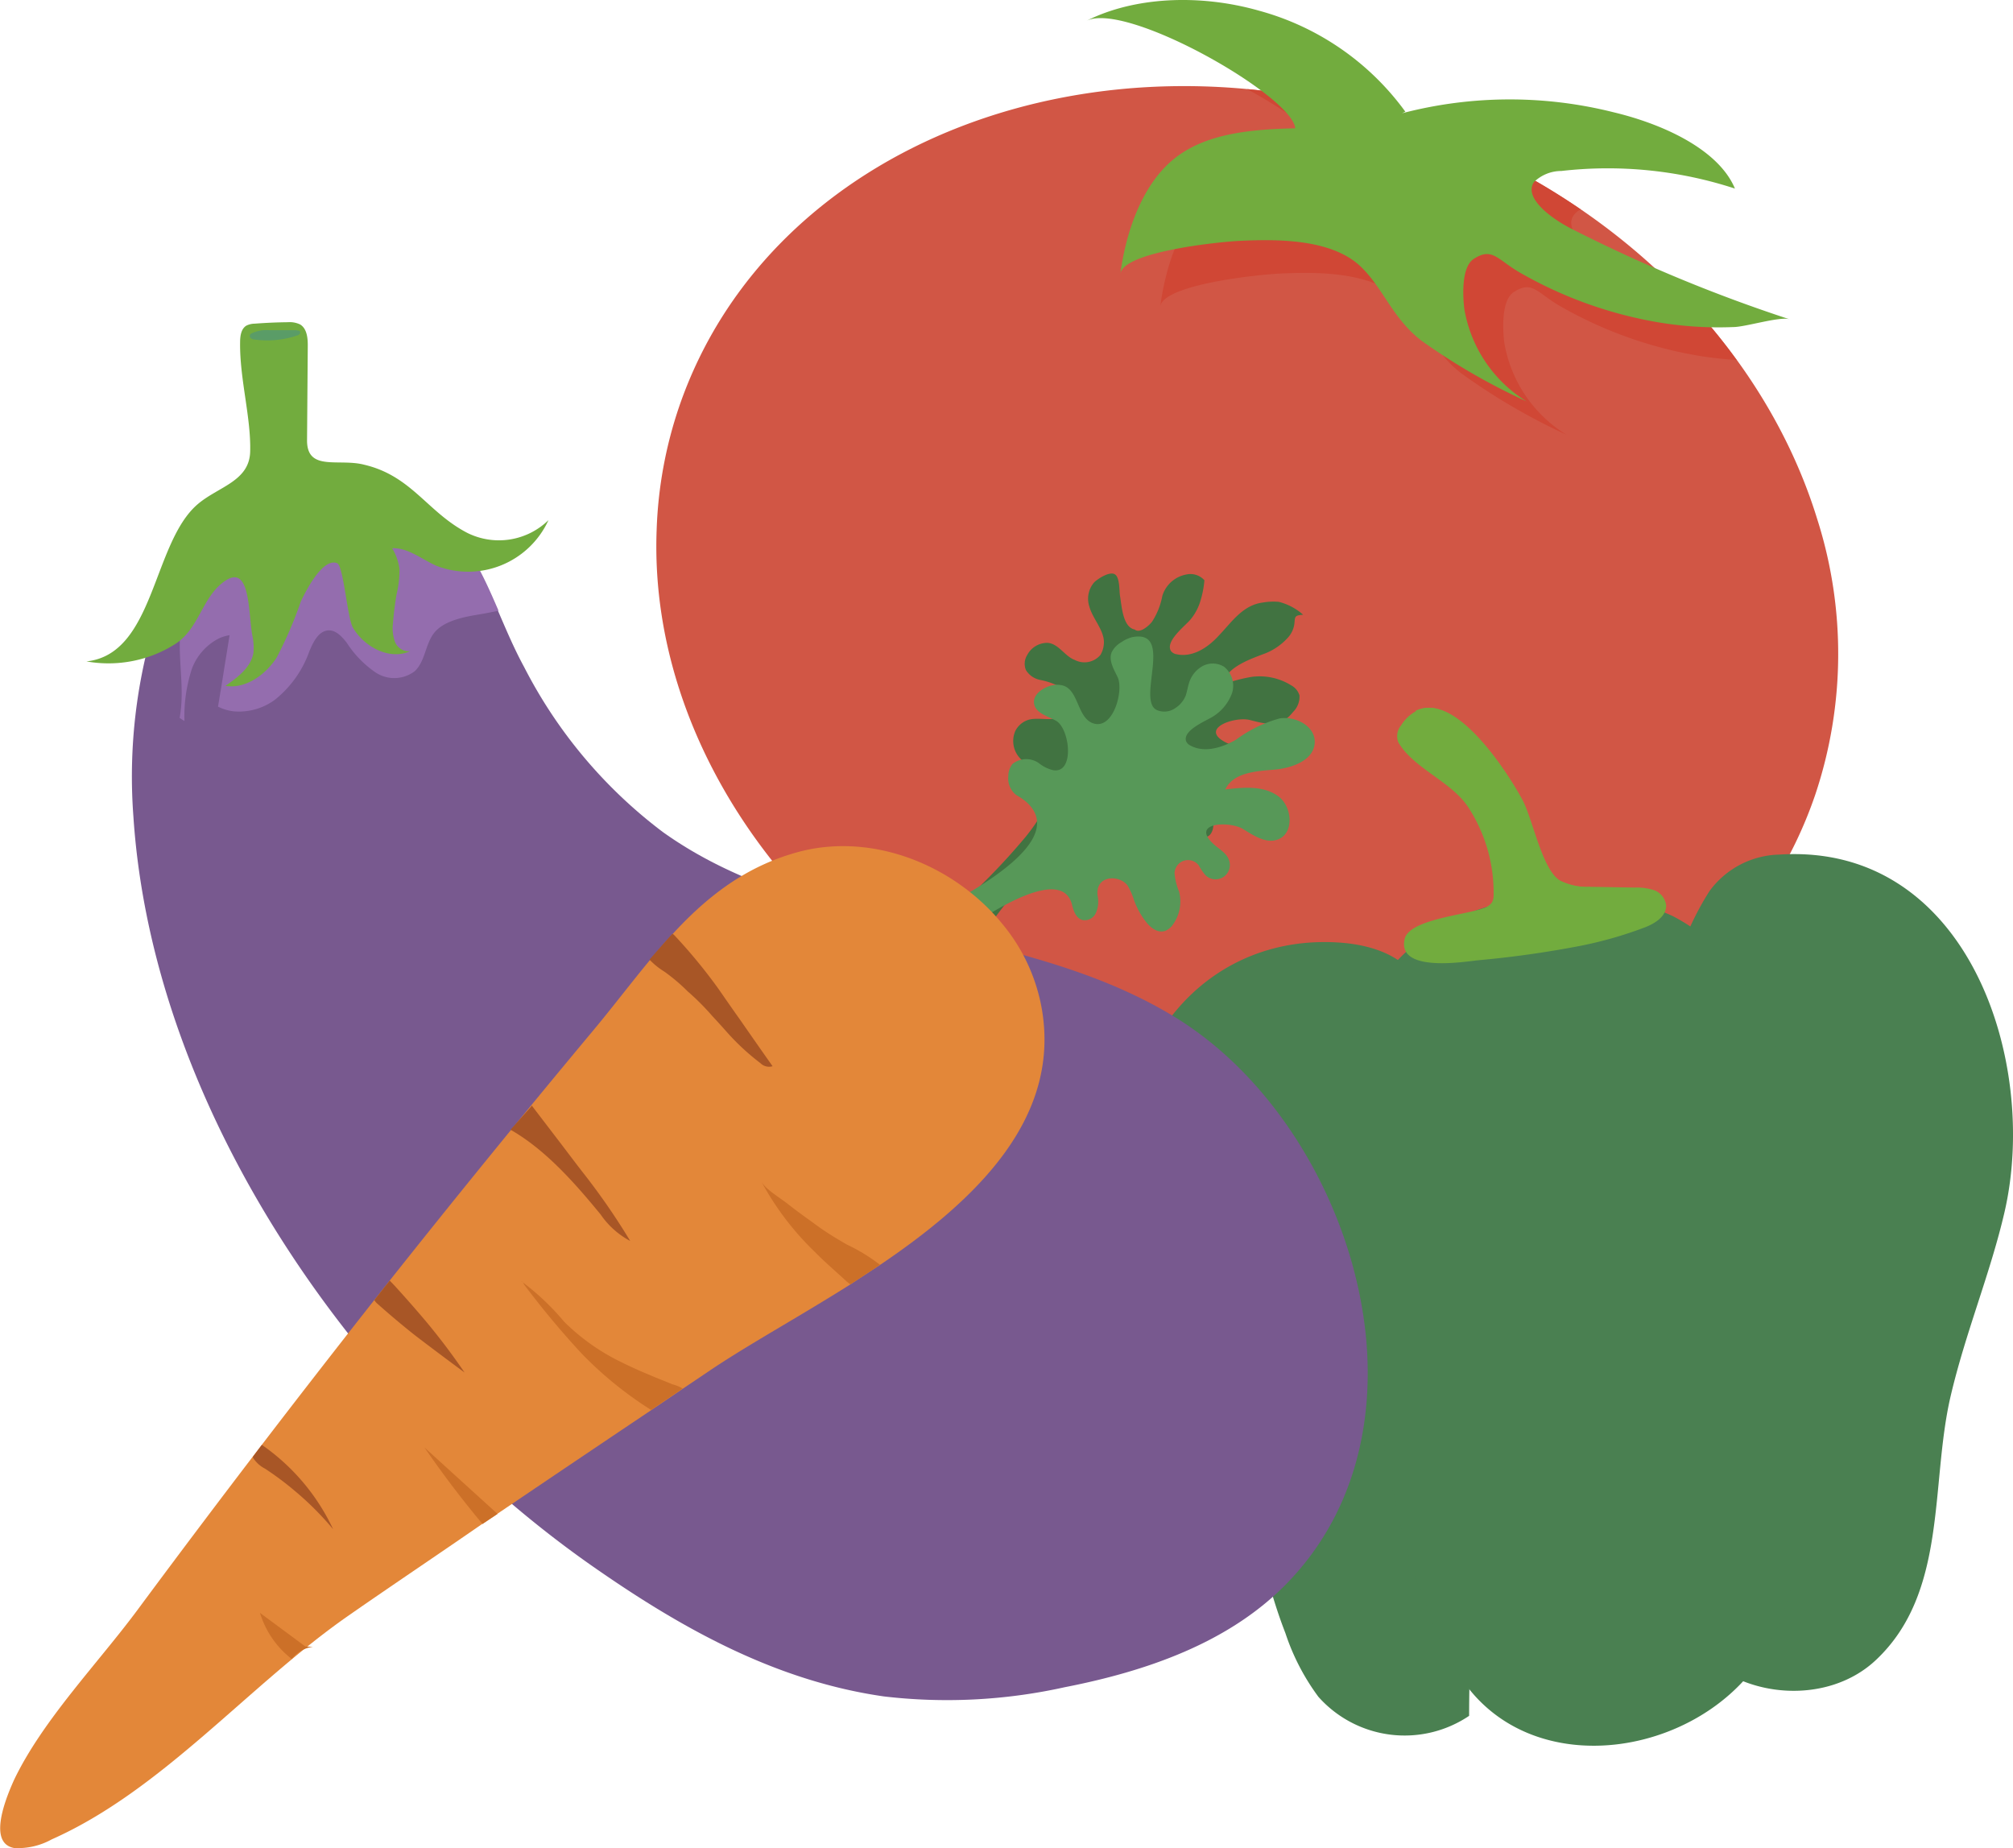 <svg xmlns="http://www.w3.org/2000/svg" width="166" height="152.42" viewBox="0 0 166 152.42"><defs><style>.a{fill:#d15645;}.b{fill:#d04735;}.c{fill:#72ac3e;}.d{fill:#4a8051;}.e{fill:#78598f;}.f{fill:#946dae;}.g{fill:#5a9c67;}.h{fill:#417341;}.i{fill:#579858;}.j{fill:#e38739;}.k{fill:#cc7028;}.l{fill:#a85626;}</style></defs><title>index_p01</title><path class="a" d="M149.69,65.54c-7.41,21.7-34.39,32.14-60.26,23.3-21.9-7.47-36-26.36-35.28-45.15A35.08,35.08,0,0,1,56,33.55C63.43,11.84,90.4,1.41,116.27,10.24c17,5.79,29.23,18.42,33.58,32.55A36.56,36.56,0,0,1,149.69,65.54Z"/><path class="b" d="M143.21,29.69c-1.05-.07-2.12-.19-3.17-.36a34.53,34.53,0,0,1-11.34-4.06c-1.95-1.11-2.33-2.2-3.89-1.17-1,.68-.89,3-.77,4.1a11.07,11.07,0,0,0,5.14,7.65,51.51,51.51,0,0,1-8.67-5.06c-2.48-1.9-3.17-4.52-5.22-6.29-2.45-2.11-6.77-2.08-9.76-1.94-1.89.09-9.62.91-9.85,2.72.38-3,1.5-6.58,3.71-8.84,2.54-2.59,6.42-3.07,10.71-3.16-.1-1.3-3.46-3.86-7.25-5.93a58.42,58.42,0,0,1,13.42,2.89c.78.27,1.54.55,2.3.84.21.27.41.54.6.83l-.25.18c.43-.12.87-.24,1.32-.34a57.73,57.73,0,0,1,10.11,5.52,1.61,1.61,0,0,0-.59.5c-.84,1.26,1.28,2.91,3.09,3.84,2,1,4,1.95,6,2.86h0A48.63,48.63,0,0,1,143.21,29.69Z"/><path class="c" d="M115.89,9.21A22.08,22.08,0,0,0,103.82.88c-5-1.42-10.38-1.11-14.23.84,3.28-1.65,17,6.2,17.22,8.86-4.29.09-8.17.57-10.7,3.16-2.22,2.26-3.33,5.84-3.72,8.84.23-1.81,8-2.63,9.86-2.72,3-.14,7.31-.17,9.76,1.94,2,1.77,2.74,4.4,5.22,6.3a52.06,52.06,0,0,0,8.66,5,11.13,11.13,0,0,1-5.14-7.65c-.12-1.06-.25-3.42.78-4.1,1.55-1,1.93.06,3.88,1.17a34.53,34.53,0,0,0,11.34,4.06,30.12,30.12,0,0,0,6.18.39c1,0,3.85-.9,4.65-.64a126.36,126.36,0,0,1-18-7.47c-1.81-.93-3.92-2.58-3.09-3.84a3.23,3.23,0,0,1,2.26-.92,33.72,33.72,0,0,1,14.32,1.45c-1.34-3.2-5.86-5.3-10-6.29a35.12,35.12,0,0,0-17.45.08"/><path class="c" d="M118.36,16.08c-.56,1.63-2.86,2.33-5.14,1.55s-3.68-2.74-3.12-4.37,2.86-2.33,5.14-1.55S118.92,14.44,118.36,16.08Z"/><path class="d" d="M135.78,124.26a129,129,0,0,1-.5-26.79c.68-7.85,1.37-17.24,5.7-24a7.34,7.34,0,0,1,5.76-3c15.5-1,21.42,17,18.57,29.44-1.17,5.08-3.24,10-4.47,15.29-1.67,7.24-.22,16.14-6.16,21.7-3.91,3.67-10.79,3.24-14.5-.63C137.2,133.08,136.31,128.55,135.78,124.26Z"/><path class="d" d="M116.55,80.3c-1.4-1.7-3.71-2.38-5.9-2.56-10.81-.85-18.24,8-17.76,18.31.35,7.57,3.65,12.74,6.91,19.24a51.11,51.11,0,0,1,3.12,8.8c1,3.57,1.73,7.12,3.08,10.58a18.58,18.58,0,0,0,2.72,5.25,9.52,9.52,0,0,0,12.43,1.57c0-7.11.68-15.12.68-22.23a48.47,48.47,0,0,0-.54-8.77,65.8,65.8,0,0,0-3.13-9.81,91.48,91.48,0,0,1-4.48-18.45"/><path class="d" d="M149.37,118.53c-.16,5.86-1,11.54-3.09,16.3-4.47,10-20.58,13.07-26.35,2.62s-6.12-23.35-8.82-34.64c-1.38-5.82-1.65-12,.53-17.76a16.68,16.68,0,0,1,5.58-7.63c3.79-2.82,8.72-3.72,13.43-3.51a18.1,18.1,0,0,1,7.27,1.62,15.27,15.27,0,0,1,6.26,6C150.3,91.56,149.62,109.25,149.37,118.53Z"/><path class="c" d="M137.4,74.68c0,.89-.92,1.47-1.75,1.79a33,33,0,0,1-5.3,1.52,84.35,84.35,0,0,1-8.52,1.2c-1.21.14-6.63,1-6-1.75.34-1.61,5-2,6.42-2.52a1.4,1.4,0,0,0,.78-.5,1.34,1.34,0,0,0,.14-.69,12.89,12.89,0,0,0-2.07-7.13c-1.4-2.17-4.52-3.21-5.79-5.39a1.39,1.39,0,0,1,.24-1.41,3.3,3.3,0,0,1,1.26-1.18c3.24-1.66,7.61,5.21,8.77,7.4.83,1.59,1.6,5.72,3.07,6.59a5.1,5.1,0,0,0,2.57.52,1.08,1.08,0,0,0,.18,0l3.38.06a4.72,4.72,0,0,1,1.67.23A1.54,1.54,0,0,1,137.4,74.68Z"/><path class="c" d="M131.17,73.13c-1.1,1.05-3.1.68-4.23-.41a11.26,11.26,0,0,1-2.29-4.31,24.43,24.43,0,0,0-4-6.9,8.57,8.57,0,0,0-3.93-2.89c3.24-1.66,7.61,5.21,8.77,7.4.83,1.59,1.6,5.72,3.07,6.59A5.1,5.1,0,0,0,131.17,73.13Z"/><path class="e" d="M49.39,129.52c7.23,5,14.82,9.13,23.51,10.37a44.76,44.76,0,0,0,14.9-.76c6.7-1.31,13.51-3.64,18.28-8.52,5.4-5.52,7.26-12.91,6.57-20.3-1-10.43-7-20.88-15.38-26.2C84.44,76,67,77.44,54.66,68.61A39.62,39.62,0,0,1,43.22,55c-2.53-4.64-3.53-9.92-8-13.18A13.52,13.52,0,0,0,17.34,43a15.9,15.9,0,0,0-3.73,5.79A43.89,43.89,0,0,0,11,67.32C12.61,91.85,29.73,116,49.39,129.52Z"/><path class="f" d="M14.81,59.2l.4.26a12.65,12.65,0,0,1,.61-4.3,4.63,4.63,0,0,1,2.24-2.52,3.24,3.24,0,0,1,.87-.26c-.14.91-.29,1.83-.44,2.74-.16,1.06-.34,2.1-.51,3.15a3.8,3.8,0,0,0,1.32.39,5,5,0,0,0,3.36-.95,8.91,8.91,0,0,0,2.85-4c.32-.77.77-1.71,1.61-1.73.62,0,1.09.54,1.46,1A8.61,8.61,0,0,0,31,55.47a2.79,2.79,0,0,0,3.21-.13c.85-.81.86-2.18,1.56-3.11s2.17-1.3,3.43-1.51c.64-.11,1.27-.22,1.91-.36-1.39-3.24-2.82-6.37-5.83-8.58A13.54,13.54,0,0,0,24,39.31,37.83,37.83,0,0,0,21.09,42a38.32,38.32,0,0,0-3.72,4.13,12.09,12.09,0,0,0-2.44,5.47C14.57,54.09,15.29,56.7,14.81,59.2Z"/><path class="c" d="M16.3,41.58c1.69-1.45,4.26-1.88,4.33-4.33.08-2.82-.87-6-.83-9,0-.52.07-1.13.52-1.4a1.58,1.58,0,0,1,.68-.16c.91-.07,1.83-.11,2.74-.12a2,2,0,0,1,1,.18c.58.34.65,1.15.64,1.82l-.06,7.75c0,2.58,2.61,1.46,4.71,2,3.95.93,5.2,3.92,8.54,5.64a5.85,5.85,0,0,0,6.66-1.07A7.28,7.28,0,0,1,36,46.66c-1.18-.51-2.36-1.52-3.66-1.45a4.32,4.32,0,0,1,.6,1.71,8.36,8.36,0,0,1-.24,2.1c-.13.77-.23,1.55-.29,2.34a3.28,3.28,0,0,0,.16,1.56,1.22,1.22,0,0,0,1.25.78c-1.7.76-3.76-.34-4.71-1.93-.47-.79-.78-5.12-1.31-5.33-1.2-.47-2.61,2.34-3,3.18a33.06,33.06,0,0,1-2,4.63c-.93,1.41-2.54,2.57-4.21,2.31,1-.7,2.12-1.53,2.31-2.74a4.78,4.78,0,0,0-.1-1.46c-.35-2-.13-6.31-2.6-4.18-1.57,1.35-1.87,3.69-3.71,4.9a10.09,10.09,0,0,1-2.27,1.09,10.35,10.35,0,0,1-5.09.37C12.76,53.94,12.56,44.78,16.3,41.58Z"/><path class="g" d="M24.57,27.27c.1-.06.22.1.18.21a.44.44,0,0,1-.29.2A7.7,7.7,0,0,1,21,28c-.2,0-.45-.15-.4-.34a.3.3,0,0,1,.17-.18,2.88,2.88,0,0,1,1.46-.25h2.24"/><path class="h" d="M85.11,63.12a4.45,4.45,0,0,0,.65.21,2.43,2.43,0,0,1,.87.34c.68.55-.06,2.15-.36,2.77a14.88,14.88,0,0,1-1.93,2.85,54.26,54.26,0,0,1-4.76,4.95l-1,.92c-.57.59-1.2,1.36-.93,2.13a1.86,1.86,0,0,0,.52.7c.49.46,1.23.85,1.8.51a1.92,1.92,0,0,0,.55-.62,45.43,45.43,0,0,1,4.32-5.63,13.61,13.61,0,0,1,4-3.38,2.39,2.39,0,0,1,1.65-.28c.26.07.47.27.7.35s.35,0,.56.14c.42.31,1.4,1.4,1.76.51a2.24,2.24,0,0,0-.26-1.49,2,2,0,0,1-.18-.52,1.17,1.17,0,0,1,1-1.26,3.85,3.85,0,0,1,1,.1c.26,0,.52-.16.81-.1a1.63,1.63,0,0,1,.66.35c.7.55,1.25,1.27,1.91,1.86a1.54,1.54,0,0,0,.85.47.54.54,0,0,0,.41-.1c.71-.6.22-2.42-.17-3.06a5.23,5.23,0,0,1-.77-1.33c-.48-1.81,2-1.33,2.8-1,1,.44,1.87-.44,1.15-1.39-.38-.49-1.06-.61-1.62-.89-2.29-1.16.77-2.19,2-1.85,1.46.38,2.51.62,3.53-.67a1.76,1.76,0,0,0,.53-1.37,1.41,1.41,0,0,0-.69-.83,4.9,4.9,0,0,0-3-.72c-.35,0-2.67.49-2.72.86.22-1.49,1.93-2.14,3.34-2.68a5,5,0,0,0,2.16-1.44,2.08,2.08,0,0,0,.49-1.1c.06-.59,0-.68.72-.74a4.75,4.75,0,0,0-2-1.06,5.1,5.1,0,0,0-1.35.06c-1.65.22-2.55,1.63-3.62,2.74-.91,1-2.17,1.8-3.46,1.52a.71.71,0,0,1-.47-.27c-.5-.83,1.25-2.12,1.65-2.64a4.32,4.32,0,0,0,.8-1.55,7.9,7.9,0,0,0,.31-1.64,1.54,1.54,0,0,0-1.47-.48,2.55,2.55,0,0,0-2,1.77A5.86,5.86,0,0,1,95,51.27c-.25.32-1,1-1.43.64-1-.19-1.07-2-1.21-2.77-.07-.4,0-1.55-.44-1.79s-1.36.36-1.68.66a2.06,2.06,0,0,0-.41,2c.28,1.06,1.34,2.06,1.19,3.16a2,2,0,0,1-.27.83,1.72,1.72,0,0,1-2.12.42c-.84-.31-1.33-1.35-2.25-1.41a1.87,1.87,0,0,0-1.67,1,1.37,1.37,0,0,0-.11,1.24,1.77,1.77,0,0,0,1.19.82,6.13,6.13,0,0,1,1.41.46,1.71,1.71,0,0,1,.63,2.25c-.67.89-2,.3-3,.57a1.83,1.83,0,0,0-1.1.92A2.08,2.08,0,0,0,85.11,63.12Z"/><path class="i" d="M84.67,66.16c4.1,3.77-7.78,9-10.17,10.39-.72.4-1.54,1-1.49,1.78a1.73,1.73,0,0,0,.29.81c.34.59.94,1.17,1.59,1a1.85,1.85,0,0,0,.7-.44c1.64-1.42,11.77-9.45,12.82-5.07.12.51.34,1.09.84,1.23a1,1,0,0,0,1.13-.6,2.33,2.33,0,0,0,.14-1.36,1.7,1.7,0,0,1,0-.55c.21-1.2,1.88-1.14,2.47-.32a5.69,5.69,0,0,1,.53,1.21,6.57,6.57,0,0,0,.9,1.67c.4.54,1,1.07,1.67.85a1.44,1.44,0,0,0,.62-.5,3.26,3.26,0,0,0,.52-2.74,5,5,0,0,1-.37-1.5,1.11,1.11,0,0,1,2-.65,4.66,4.66,0,0,0,.53.78,1.18,1.18,0,0,0,1.94-1.27c-.22-.58-.84-.88-1.29-1.31-1.87-1.76,1.35-1.88,2.46-1.21.88.54,1.89,1.22,2.86.87,1.4-.5,1.22-2.76,0-3.61s-2.84-.7-4.32-.52c.64-1.37,2.47-1.51,4-1.63s3.37-.8,3.38-2.3c0-1.32-1.59-2.13-2.89-1.93A10.94,10.94,0,0,0,101.92,61c-1.14.65-2.59,1.11-3.75.48a.71.71,0,0,1-.37-.39c-.24-.94,1.8-1.69,2.33-2.07a3.8,3.8,0,0,0,1.47-1.87,2,2,0,0,0-.66-2.17,1.78,1.78,0,0,0-1.76-.06,2.37,2.37,0,0,0-1.13,1.41c-.1.32-.15.64-.26,1a2.21,2.21,0,0,1-.87,1.06,1.57,1.57,0,0,1-1.55.15c-1.64-.85,1.48-6.67-2-6a2.77,2.77,0,0,0-.89.41,2,2,0,0,0-.8.82c-.28.67.16,1.4.48,2.06.53,1.07-.35,4.44-2.06,3.8-1.28-.49-1.15-2.77-2.48-3.11a1.88,1.88,0,0,0-.88,0c-.76.18-1.61.77-1.46,1.54s1.15,1,1.83,1.39c1.12.68,1.53,4.36-.27,4.06A3,3,0,0,1,85.76,63a1.8,1.8,0,0,0-2.27,0,1.61,1.61,0,0,0-.34,1,1.73,1.73,0,0,0,.67,1.57A5.06,5.06,0,0,1,84.67,66.16Z"/><path class="j" d="M55.33,77.17c-2.23,2.44-4.23,5.19-6.4,7.79q-8.73,10.46-17.2,21.15Q21.35,119.24,11.38,132.7c-3.26,4.41-7.84,9.11-10.21,14.05-1,2.2-2,5.28,0,5.64a5.75,5.75,0,0,0,3.09-.71c9.16-4.07,16.32-12.79,24.5-18.47,3.65-2.54,7.33-5,11-7.54l1.24-.83q6.34-4.29,12.72-8.57l2.61-1.77,2.08-1.4c3.18-2.16,7.47-4.5,11.72-7.19l2.45-1.61c7.87-5.32,14.84-12,13.35-21a15,15,0,0,0-3.18-7c-3.9-4.86-10.57-7.63-16.67-6.11C61.5,71.36,58.22,74,55.33,77.17Z"/><path class="k" d="M62.78,97.42a23.6,23.6,0,0,0,4.41,5.81c.86.87,1.76,1.64,2.65,2.46l.28.22,2.45-1.61a14.36,14.36,0,0,0-2.71-1.66c-.87-.5-1.7-1-2.52-1.6s-1.62-1.16-2.4-1.78C64.34,98.78,63.14,98.09,62.78,97.42Z"/><path class="k" d="M43,105.66c.1,0,.2.25.27.33a70.76,70.76,0,0,0,4.7,5.63,30.82,30.82,0,0,0,5.54,4.53l.18.12,2.61-1.77a3.18,3.18,0,0,0-.86-.35c-.46-.2-.94-.38-1.4-.57-.91-.38-1.81-.76-2.69-1.2A17.6,17.6,0,0,1,46.53,109,20.72,20.72,0,0,0,43,105.66Z"/><path class="l" d="M43.9,91.23l2.25,2.94c.61.8,1.21,1.6,1.82,2.39a55.64,55.64,0,0,1,4,5.77,6.82,6.82,0,0,1-2.43-2.17c-2.09-2.55-4.54-5.35-7.44-7l1.78-2"/><path class="l" d="M55.45,77l-.12.13c-.61.66-1.19,1.35-1.77,2a6,6,0,0,0,1.24,1,15.57,15.57,0,0,1,1.91,1.62,20.56,20.56,0,0,1,2,2c.4.43.8.87,1.19,1.31a19.28,19.28,0,0,0,2.81,2.61,1,1,0,0,0,1,.25q-1.32-1.87-2.63-3.76c-.62-.87-1.23-1.75-1.84-2.63a44,44,0,0,0-3.64-4.42A.74.74,0,0,0,55.45,77Z"/><path class="k" d="M35,119.36c1.5,2.18,3.1,4.29,4.79,6.31l1.24-.83Z"/><path class="l" d="M32.14,105.6l-.41.51c-.28.37-.58.73-.86,1.1a1.29,1.29,0,0,0,.2.25c1.06.94,2.13,1.85,3.24,2.72,1.31,1,2.65,2,4,3q-1.45-2.13-3.11-4.13c-.84-1-1.72-2-2.63-3Z"/><path class="l" d="M21.61,119.12l-.75,1a.3.3,0,0,1,0,.08,2.58,2.58,0,0,0,1,.91,24.7,24.7,0,0,1,2.39,1.78,25,25,0,0,1,3.22,3.21,17.48,17.48,0,0,0-5.87-6.95Z"/><path class="k" d="M25.18,135.77,21.44,133a7.56,7.56,0,0,0,2.62,3.8,2.58,2.58,0,0,1,1.75-1"/></svg>